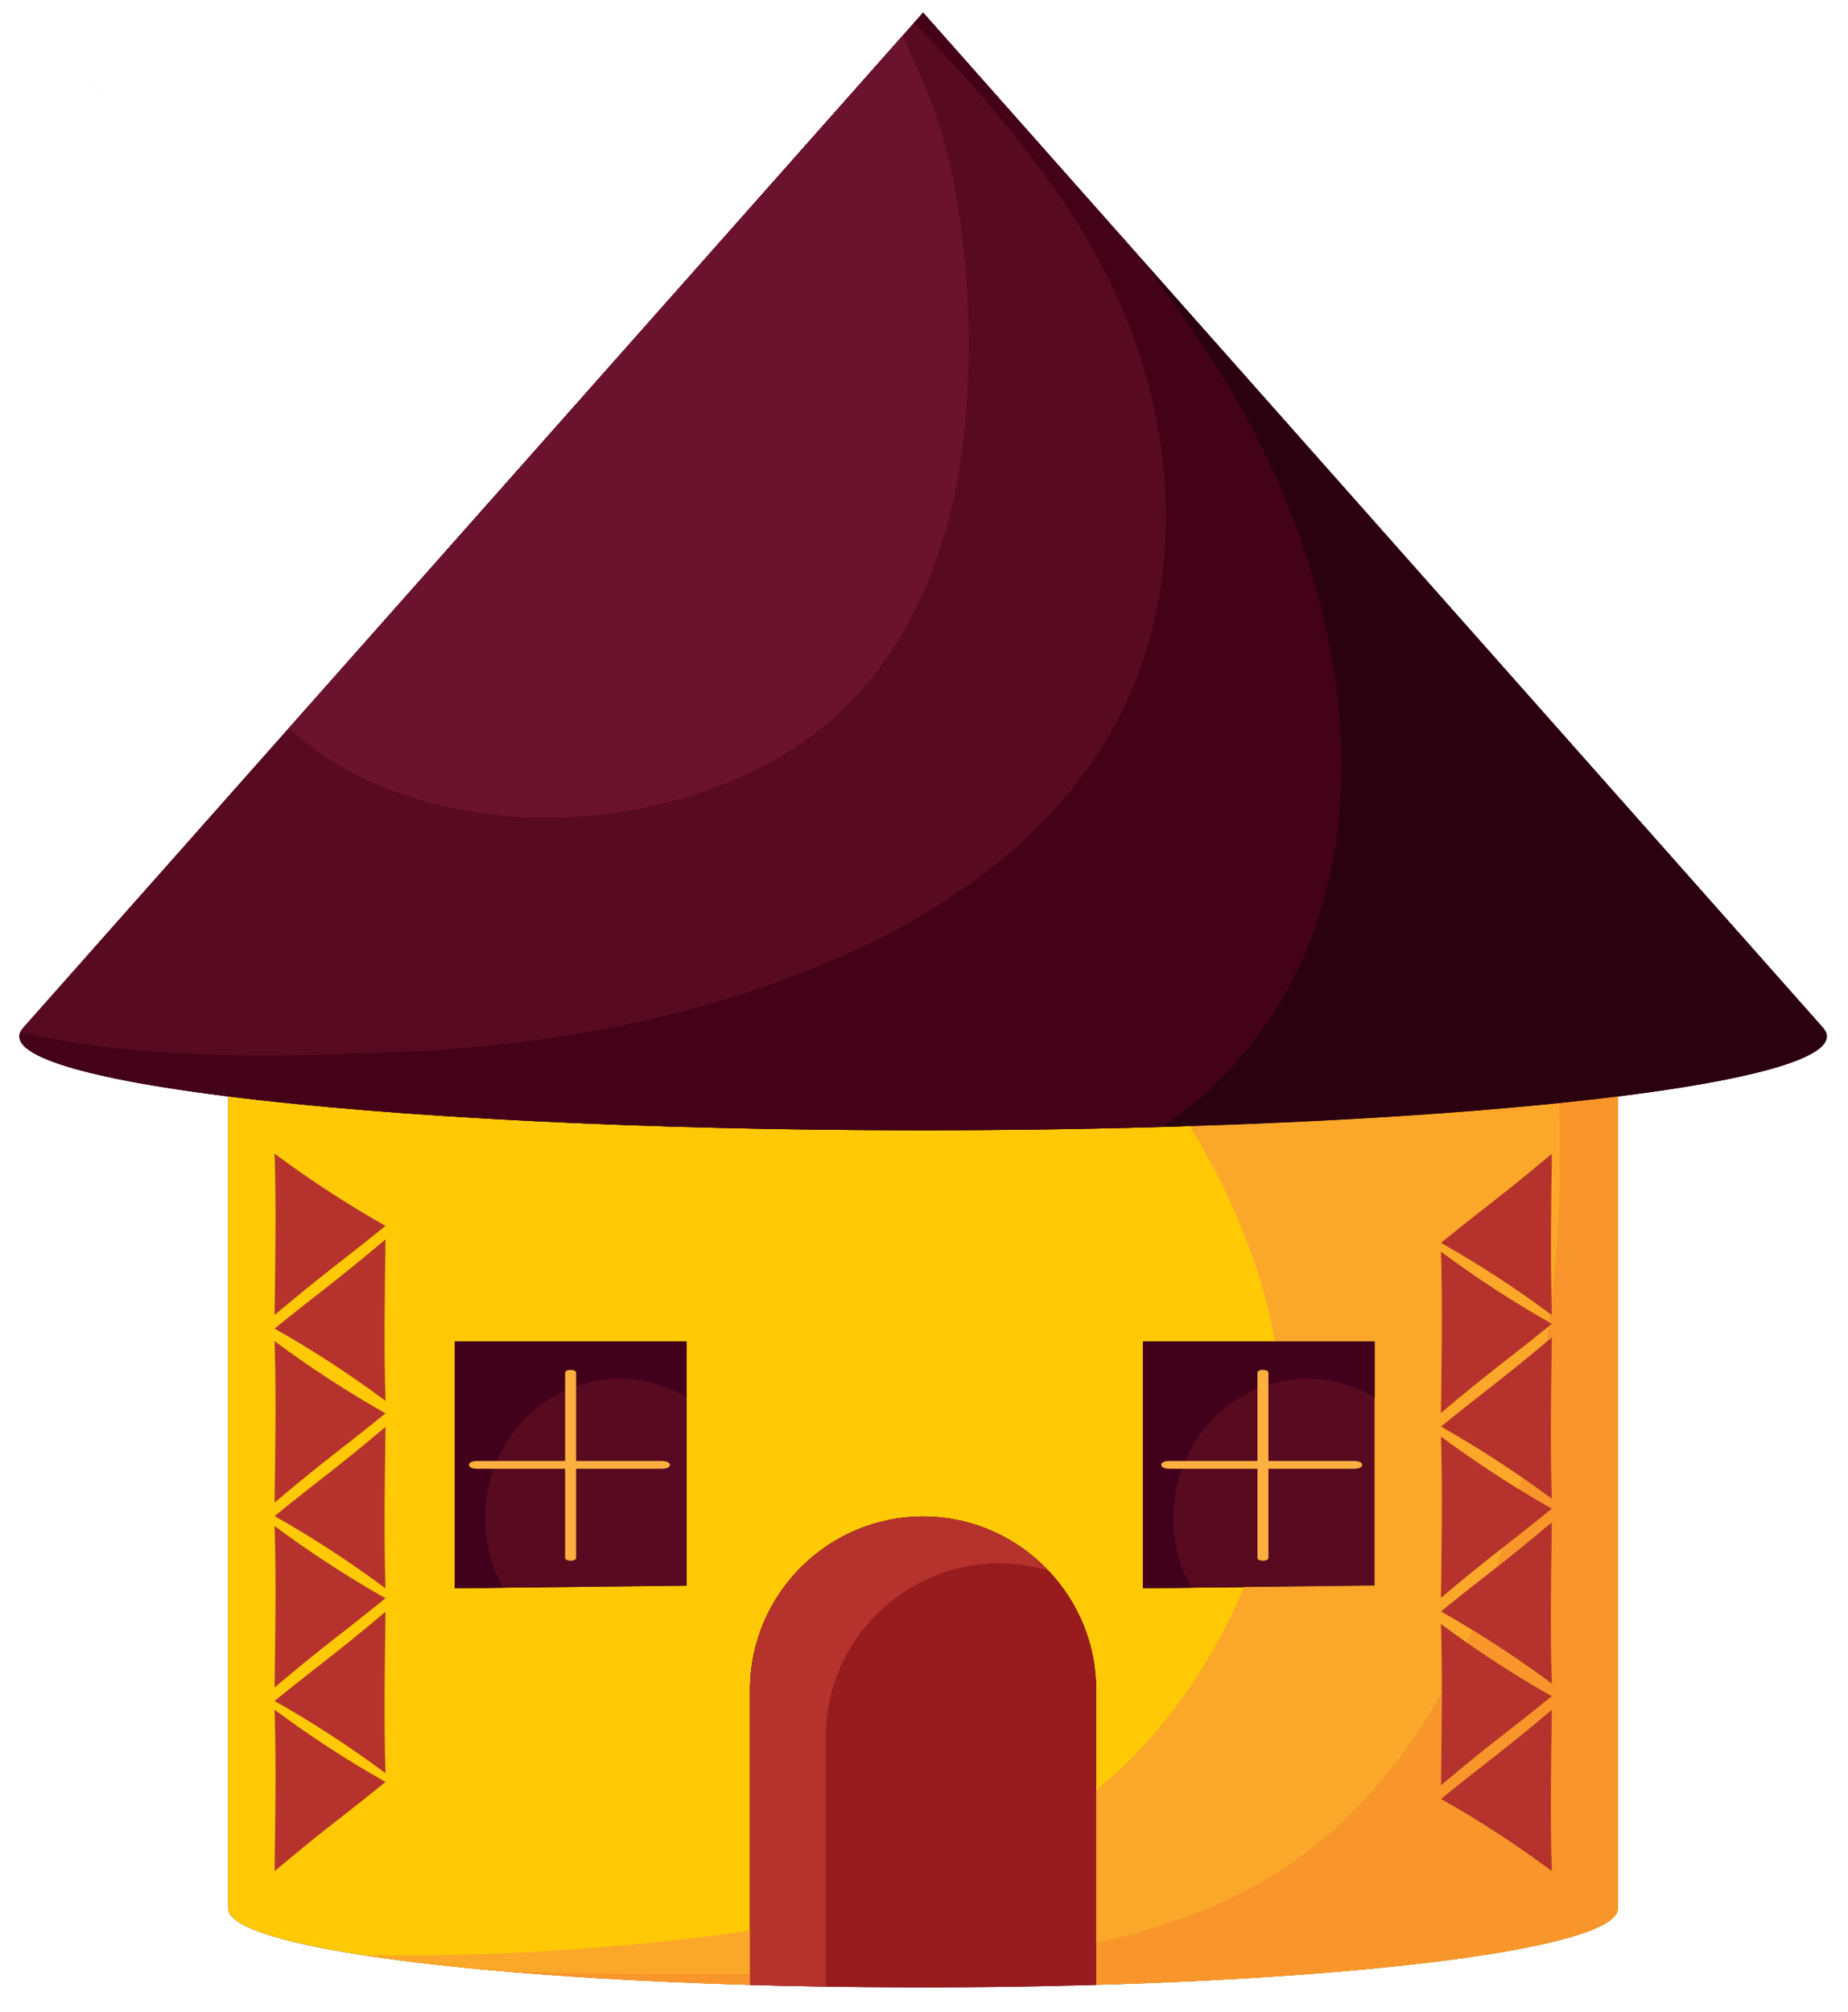 <?xml version="1.0" encoding="UTF-8" standalone="no"?>
<!DOCTYPE svg PUBLIC "-//W3C//DTD SVG 1.1//EN" "http://www.w3.org/Graphics/SVG/1.1/DTD/svg11.dtd">
<svg width="100%" height="100%" viewBox="0 0 610 664" version="1.1" xmlns="http://www.w3.org/2000/svg" xmlns:xlink="http://www.w3.org/1999/xlink" xml:space="preserve" xmlns:serif="http://www.serif.com/" style="fill-rule:evenodd;clip-rule:evenodd;stroke-linejoin:round;stroke-miterlimit:2;">
    <g transform="matrix(1.107,0,0,1.107,-935.31,-1521.81)">
        <path d="M875.386,1402.6C873.664,1401.93 872.085,1400.98 870.652,1399.83C872.085,1400.98 873.664,1401.93 875.386,1402.6Z" style="fill:rgb(242,156,39);fill-rule:nonzero;"/>
    </g>
    <g transform="matrix(1.107,0,0,1.107,-935.31,-1521.81)">
        <path d="M875.386,1402.6C876.246,1402.93 877.143,1403.2 878.075,1403.4C879.311,1403.65 880.526,1403.77 881.718,1403.77C880.526,1403.77 879.311,1403.65 878.075,1403.4C877.143,1403.2 876.246,1402.93 875.386,1402.6Z" style="fill:rgb(242,156,39);fill-rule:nonzero;"/>
    </g>
    <g transform="matrix(1.107,0,0,1.107,-935.31,-1521.81)">
        <path d="M949.539,1385.86C959.961,1388.89 971.079,1389.07 981.734,1386.81C971.079,1389.07 959.961,1388.89 949.539,1385.86Z" style="fill:rgb(242,156,39);fill-rule:nonzero;"/>
    </g>
    <g transform="matrix(1.107,0,0,1.107,-935.31,-1521.81)">
        <path d="M922.448,1380.18C920.733,1380.75 919.058,1381.51 917.413,1382.43C919.058,1381.51 920.733,1380.75 922.448,1380.18Z" style="fill:rgb(242,156,39);fill-rule:nonzero;"/>
    </g>
    <g transform="matrix(1.107,0,0,1.107,-935.31,-1521.81)">
        <path d="M867.51,1396.6L867.479,1396.56L867.893,1397.06L867.744,1396.88L867.51,1396.6Z" style="fill:rgb(242,156,39);fill-rule:nonzero;"/>
    </g>
    <g transform="matrix(1.107,0,0,1.107,-935.31,-1521.81)">
        <path d="M870.947,1399.99L870.859,1399.93C871.332,1400.31 871.83,1400.65 872.334,1400.97L871.893,1400.66L870.947,1399.99Z" style="fill:rgb(242,156,39);fill-rule:nonzero;"/>
    </g>
    <g transform="matrix(1.107,0,0,1.107,-935.31,-1521.81)">
        <path d="M873.021,1401.4L872.923,1401.36C873.601,1401.76 874.307,1402.11 875.035,1402.41L874.404,1402.1C873.937,1401.88 873.467,1401.67 873.021,1401.4Z" style="fill:rgb(242,156,39);fill-rule:nonzero;"/>
    </g>
    <g transform="matrix(1.107,0,0,1.107,-935.31,-1521.81)">
        <path d="M869.11,1398.37L869.045,1398.31L869.963,1399.17L869.688,1398.91L869.11,1398.37Z" style="fill:rgb(242,156,39);fill-rule:nonzero;"/>
    </g>
    <g transform="matrix(1.107,0,0,1.107,-935.31,-1521.81)">
        <path d="M870.947,1399.99L871.893,1400.66L870.947,1399.99Z" style="fill:rgb(177,61,47);fill-rule:nonzero;"/>
    </g>
    <g transform="matrix(1.107,0,0,1.107,-935.31,-1521.81)">
        <path d="M875.322,1402.54C876.132,1402.86 876.97,1403.12 877.842,1403.32C876.97,1403.12 876.132,1402.85 875.322,1402.54Z" style="fill:rgb(177,61,47);fill-rule:nonzero;"/>
    </g>
    <g transform="matrix(1.107,0,0,1.107,-935.31,-1521.81)">
        <path d="M873.021,1401.4C873.467,1401.67 873.937,1401.88 874.404,1402.1C873.937,1401.88 873.467,1401.66 873.021,1401.4Z" style="fill:rgb(177,61,47);fill-rule:nonzero;"/>
    </g>
    <g transform="matrix(1.107,0,0,1.107,-935.31,-1521.81)">
        <path d="M869.688,1398.91L869.11,1398.37L869.688,1398.91Z" style="fill:rgb(177,61,47);fill-rule:nonzero;"/>
    </g>
    <g transform="matrix(1.107,0,0,1.107,-935.31,-1521.81)">
        <path d="M867.51,1396.6L867.744,1396.88L867.51,1396.6Z" style="fill:rgb(177,61,47);fill-rule:nonzero;"/>
    </g>
    <g transform="matrix(1.107,0,0,1.107,-935.31,-1521.81)">
        <path d="M1388.92,1685.67L1389.18,1685.24L1389.3,1684.99L1389.47,1684.54L1389.54,1684.33L1389.62,1683.66C1389.62,1682.78 1389.21,1681.91 1388.44,1681.05L1388.46,1681.05L1254.31,1529.76L1184.32,1450.83L1120.16,1378.47L1117.36,1381.62L1114.16,1385.23L986.005,1529.76L931.016,1591.77L851.852,1681.05L851.863,1681.05C851.293,1681.69 850.923,1682.33 850.771,1682.98L850.688,1683.66C850.688,1688.72 863.676,1693.48 886.387,1697.58C888.551,1697.97 890.802,1698.36 893.14,1698.73C899.187,1699.71 905.814,1700.65 912.955,1701.54L912.955,1943.61C912.955,1948.8 927.822,1953.6 952.979,1957.5L952.957,1957.5L953.493,1957.58C954.224,1957.69 954.967,1957.8 955.717,1957.91L956.833,1958.08C959.115,1958.41 961.476,1958.73 963.907,1959.05L964.887,1959.17C965.805,1959.29 966.73,1959.41 967.671,1959.53L968.821,1959.67C969.734,1959.78 970.657,1959.89 971.588,1960L972.755,1960.13L973.645,1960.24L974.921,1960.38C975.847,1960.48 976.779,1960.58 977.72,1960.68C978.284,1960.74 978.85,1960.8 979.42,1960.86C980.548,1960.98 981.688,1961.1 982.838,1961.21L984.126,1961.34C985.571,1961.49 987.033,1961.63 988.511,1961.76L988.974,1961.81C990.781,1961.98 992.606,1962.14 994.465,1962.3L994.482,1962.31C996.465,1962.48 998.482,1962.64 1000.52,1962.81C1001.02,1962.85 1001.53,1962.89 1002.03,1962.93C1003.68,1963.06 1005.34,1963.19 1007.02,1963.31C1007.49,1963.34 1007.95,1963.38 1008.41,1963.41C1010.52,1963.56 1012.64,1963.72 1014.8,1963.86L1015.58,1963.91C1017.47,1964.04 1019.38,1964.16 1021.31,1964.28C1021.9,1964.32 1022.5,1964.35 1023.1,1964.39C1024.95,1964.5 1026.81,1964.61 1028.69,1964.71L1029.82,1964.78C1032.07,1964.9 1034.36,1965.02 1036.66,1965.13C1037.14,1965.16 1037.63,1965.18 1038.11,1965.21C1039.97,1965.3 1041.84,1965.38 1043.73,1965.47C1044.35,1965.5 1044.96,1965.53 1045.58,1965.55C1050.28,1965.76 1055.05,1965.95 1059.91,1966.11C1060.54,1966.13 1061.19,1966.16 1061.83,1966.18C1063.73,1966.24 1065.64,1966.3 1067.56,1966.36C1068.18,1966.38 1068.79,1966.4 1069.42,1966.41C1071.86,1966.48 1074.33,1966.55 1076.81,1966.61L1078.06,1966.64L1079.36,1966.67L1080.04,1966.68C1081.48,1966.71 1082.92,1966.74 1084.37,1966.77C1085.11,1966.79 1085.86,1966.8 1086.6,1966.81C1088.7,1966.85 1090.8,1966.89 1092.92,1966.92C1093.38,1966.93 1093.85,1966.94 1094.31,1966.94C1096.86,1966.98 1099.42,1967.01 1101.99,1967.03C1102.64,1967.04 1103.3,1967.05 1103.95,1967.05C1105.96,1967.07 1107.99,1967.08 1110.02,1967.09C1110.77,1967.1 1111.51,1967.1 1112.26,1967.11C1114.88,1967.12 1117.51,1967.12 1120.15,1967.12C1124.58,1967.12 1128.97,1967.11 1133.33,1967.08L1133.5,1967.08C1191.2,1966.66 1242.47,1963.56 1277.77,1958.87L1277.79,1958.87C1281.36,1958.4 1284.77,1957.9 1288.01,1957.4L1288.27,1957.36C1289.83,1957.11 1291.34,1956.86 1292.81,1956.61L1293.16,1956.55C1296.13,1956.04 1298.92,1955.52 1301.54,1954.98L1301.8,1954.93C1303.06,1954.67 1304.28,1954.41 1305.46,1954.14L1305.86,1954.05C1307.04,1953.78 1308.18,1953.5 1309.28,1953.23L1309.29,1953.22C1310.41,1952.94 1311.47,1952.66 1312.49,1952.37L1312.66,1952.32C1313.64,1952.04 1314.57,1951.76 1315.46,1951.48L1315.77,1951.38C1316.65,1951.09 1317.49,1950.8 1318.27,1950.51L1318.37,1950.48C1319.18,1950.18 1319.94,1949.87 1320.64,1949.57L1320.66,1949.56C1321.35,1949.26 1321.98,1948.96 1322.56,1948.65L1322.75,1948.56C1323.31,1948.26 1323.83,1947.95 1324.3,1947.65L1324.39,1947.59C1325.32,1946.97 1326.04,1946.33 1326.53,1945.7L1326.61,1945.6L1327.14,1944.67L1327.17,1944.57L1327.35,1943.61L1327.35,1701.54C1328.06,1701.45 1328.75,1701.36 1329.45,1701.28L1330.65,1701.12C1331.46,1701.01 1332.26,1700.91 1333.06,1700.8L1334.18,1700.65C1335,1700.54 1335.81,1700.43 1336.61,1700.32L1336.82,1700.29C1338.6,1700.04 1340.34,1699.79 1342.04,1699.53L1343.02,1699.38C1343.7,1699.28 1344.36,1699.18 1345.02,1699.07L1346.33,1698.87L1347.17,1698.73L1348.17,1698.57C1348.63,1698.49 1349.09,1698.41 1349.54,1698.34C1350.11,1698.24 1350.69,1698.14 1351.26,1698.05C1351.73,1697.96 1352.2,1697.88 1352.66,1697.8L1353.92,1697.58L1354.27,1697.51C1354.77,1697.42 1355.26,1697.33 1355.75,1697.24C1356.61,1697.08 1357.46,1696.92 1358.3,1696.75C1358.79,1696.66 1359.28,1696.56 1359.76,1696.47C1360.22,1696.37 1360.65,1696.28 1361.1,1696.19C1361.56,1696.1 1362.02,1696 1362.47,1695.91L1363.76,1695.63L1365.08,1695.33L1366.27,1695.06C1366.73,1694.95 1367.19,1694.84 1367.64,1694.74L1368.67,1694.49C1369.3,1694.33 1369.92,1694.17 1370.53,1694.02L1371.47,1693.77C1372,1693.62 1372.52,1693.48 1373.03,1693.34L1373.88,1693.09L1375.08,1692.74L1375.93,1692.48L1377.03,1692.13L1377.5,1691.97L1377.8,1691.87L1378.91,1691.49L1379.4,1691.31L1379.53,1691.26C1380.06,1691.07 1380.56,1690.88 1381.05,1690.68L1381.34,1690.56L1382.58,1690.03L1383.07,1689.81L1383.92,1689.4L1384.41,1689.15L1385.14,1688.75L1385.41,1688.61L1385.57,1688.51L1386.25,1688.08L1386.58,1687.87L1387.45,1687.22L1387.49,1687.19L1388.17,1686.57L1388.23,1686.52L1388.36,1686.35L1388.74,1685.91L1388.92,1685.67Z" style="fill:rgb(43,0,15);fill-rule:nonzero;"/>
    </g>
    <g transform="matrix(1.107,0,0,1.107,-935.31,-1521.81)">
        <path d="M1185.71,1774.55L1254.8,1774.55C1254.82,1775.85 1254.78,1776.51 1254.8,1778.66L1254.8,1847.37L1185.71,1848.15L1185.71,1774.55ZM1049.6,1778.66L1049.6,1847.37L980.517,1848.15L980.517,1774.55L1049.6,1774.55C1049.62,1775.85 1049.58,1776.51 1049.6,1778.66ZM912.955,1701.54L912.955,1943.61C912.955,1950.1 936.144,1955.98 973.645,1960.24C999.446,1963.16 1032.07,1965.32 1068.55,1966.38L1068.55,1878.36C1068.55,1864.17 1074.36,1851.28 1083.71,1841.92C1093.05,1832.56 1105.96,1826.76 1120.15,1826.76C1121.04,1826.76 1121.92,1826.78 1122.8,1826.83L1122.89,1826.83C1123.54,1826.86 1124.18,1826.92 1124.84,1826.99C1125.48,1827.04 1126.12,1827.11 1126.76,1827.19L1127.02,1827.23L1128.25,1827.4L1128.53,1827.45C1129.2,1827.56 1129.86,1827.68 1130.52,1827.82C1131.18,1827.95 1131.85,1828.09 1132.49,1828.27L1133.42,1828.51L1133.44,1828.51C1134.12,1828.68 1134.79,1828.89 1135.45,1829.1C1136.21,1829.32 1136.94,1829.58 1137.68,1829.86C1138.36,1830.08 1139.02,1830.34 1139.66,1830.62L1140.63,1831.03L1141.21,1831.29C1141.8,1831.55 1142.39,1831.83 1142.98,1832.12L1143.48,1832.38C1144.14,1832.71 1144.8,1833.06 1145.45,1833.44C1146.04,1833.77 1146.63,1834.12 1147.22,1834.49L1148.41,1835.26L1149.42,1835.93L1150.14,1836.45C1150.71,1836.85 1151.25,1837.25 1151.79,1837.68L1151.96,1837.82C1152.48,1838.22 1152.98,1838.63 1153.48,1839.06L1154.26,1839.74L1155.52,1840.9L1155.87,1841.23L1156.58,1841.92L1157.29,1842.65L1157.53,1842.91L1157.55,1842.91C1166.34,1852.18 1171.76,1864.66 1171.76,1878.36L1171.76,1966.38C1261.23,1963.78 1327.35,1954.58 1327.35,1943.61L1327.35,1701.54C1277.92,1707.7 1203.46,1711.63 1120.15,1711.63C1036.85,1711.63 962.385,1707.7 912.955,1701.54Z" style="fill:rgb(255,201,6);fill-rule:nonzero;"/>
    </g>
    <g transform="matrix(1.107,0,0,1.107,-935.31,-1521.81)">
        <path d="M1388.44,1681.05L1388.46,1681.05L1254.31,1529.76L1120.16,1378.47L986.005,1529.76L851.852,1681.05L851.863,1681.05C851.099,1681.91 850.688,1682.78 850.688,1683.66C850.688,1690.46 874.078,1696.69 912.955,1701.54C962.385,1707.7 1036.85,1711.63 1120.15,1711.63C1203.46,1711.63 1277.92,1707.7 1327.35,1701.54C1366.23,1696.69 1389.62,1690.46 1389.62,1683.66C1389.62,1682.78 1389.21,1681.91 1388.44,1681.05Z" style="fill:rgb(88,10,33);fill-rule:nonzero;"/>
    </g>
    <g transform="matrix(1.107,0,0,1.107,-935.31,-1521.81)">
        <path d="M1157.55,1842.91L1157.53,1842.91L1157.29,1842.65L1156.58,1841.92L1155.87,1841.23L1155.52,1840.9L1154.26,1839.74L1153.48,1839.06C1152.98,1838.63 1152.48,1838.22 1151.96,1837.82L1151.79,1837.68C1151.25,1837.25 1150.71,1836.85 1150.14,1836.45L1149.42,1835.93L1148.41,1835.26L1147.22,1834.49C1146.63,1834.12 1146.04,1833.77 1145.45,1833.44C1144.8,1833.06 1144.14,1832.71 1143.48,1832.38L1142.98,1832.12C1142.39,1831.83 1141.8,1831.55 1141.21,1831.29L1140.63,1831.03L1139.66,1830.62C1139.02,1830.34 1138.36,1830.08 1137.68,1829.86C1136.94,1829.58 1136.21,1829.32 1135.45,1829.1C1134.79,1828.89 1134.12,1828.68 1133.44,1828.51L1133.42,1828.51L1132.49,1828.27C1131.85,1828.09 1131.18,1827.95 1130.52,1827.82C1129.86,1827.68 1129.2,1827.56 1128.53,1827.45L1128.25,1827.4L1127.02,1827.23L1126.76,1827.19C1126.12,1827.11 1125.48,1827.04 1124.84,1826.99C1124.18,1826.92 1123.54,1826.86 1122.89,1826.83L1122.8,1826.83C1121.92,1826.78 1121.04,1826.76 1120.15,1826.76C1105.96,1826.76 1093.05,1832.56 1083.71,1841.92C1074.36,1851.28 1068.55,1864.17 1068.55,1878.36L1068.55,1966.38C1075.92,1966.61 1083.47,1966.78 1091.15,1966.88C1100.62,1967.04 1110.31,1967.12 1120.15,1967.12C1137.98,1967.12 1155.27,1966.86 1171.76,1966.38L1171.76,1878.36C1171.76,1864.66 1166.34,1852.18 1157.55,1842.91Z" style="fill:rgb(152,27,30);fill-rule:nonzero;"/>
    </g>
    <g transform="matrix(1.107,0,0,1.107,-935.31,-1521.81)">
        <path d="M1049.6,1774.55L980.517,1774.55L980.517,1848.15L1049.6,1847.37L1049.6,1778.66C1049.58,1776.51 1049.62,1775.85 1049.6,1774.55Z" style="fill:rgb(88,10,33);fill-rule:nonzero;"/>
    </g>
    <g transform="matrix(1.107,0,0,1.107,-935.31,-1521.81)">
        <path d="M1254.8,1778.66C1254.78,1776.51 1254.82,1775.85 1254.8,1774.55L1185.71,1774.55L1185.71,1848.15L1254.8,1847.37L1254.8,1778.66Z" style="fill:rgb(88,10,33);fill-rule:nonzero;"/>
    </g>
    <g transform="matrix(1.107,0,0,1.107,-935.31,-1521.81)">
        <path d="M973.645,1960.24L974.921,1960.38C974.197,1960.3 973.469,1960.21 972.755,1960.13L973.645,1960.24Z" style="fill:rgb(255,201,6);fill-rule:nonzero;"/>
    </g>
    <g transform="matrix(1.107,0,0,1.107,-935.31,-1521.81)">
        <path d="M1080.04,1966.68C1081.48,1966.71 1082.92,1966.74 1084.37,1966.77C1083.12,1966.75 1081.88,1966.72 1080.63,1966.69L1080.04,1966.68Z" style="fill:rgb(250,167,42);fill-rule:nonzero;"/>
    </g>
    <g transform="matrix(1.107,0,0,1.107,-935.31,-1521.81)">
        <path d="M1078.06,1966.64L1079.36,1966.67L1079.08,1966.66L1078.06,1966.64Z" style="fill:rgb(250,167,42);fill-rule:nonzero;"/>
    </g>
    <g transform="matrix(1.107,0,0,1.107,-935.31,-1521.81)">
        <path d="M1208.63,1726.44C1216.2,1741.59 1222.14,1757.84 1225.03,1774.55L1254.8,1774.55L1254.8,1776.76C1254.79,1777.26 1254.79,1777.85 1254.8,1778.66L1254.8,1847.37L1215.83,1847.81C1209.15,1863.91 1199.85,1879.07 1188.8,1891.81C1183.51,1897.91 1177.8,1903.42 1171.76,1908.41L1171.76,1953.89C1185.04,1950.92 1197.99,1946.88 1210.27,1941.24C1239.5,1927.82 1260.15,1905.51 1274.83,1878.99C1274.83,1872.18 1274.78,1865.39 1274.56,1858.79C1277.08,1860.67 1279.63,1862.49 1282.2,1864.29C1282.76,1863.05 1283.3,1861.79 1283.84,1860.53C1280.78,1858.66 1277.69,1856.83 1274.56,1855.06C1281.59,1849.37 1286.12,1845.88 1290.87,1842.14C1291.54,1840.17 1292.19,1838.19 1292.82,1836.2C1287.77,1840.15 1282.78,1844.1 1274.56,1851.03C1274.77,1835.33 1275.08,1818.6 1274.56,1802.91C1282.05,1808.48 1289.8,1813.7 1297.75,1818.59C1298.05,1817.4 1298.33,1816.22 1298.61,1815.04C1290.83,1809.66 1282.81,1804.62 1274.56,1799.96C1287.83,1789.2 1292.21,1786.31 1305.99,1774.75C1306.2,1773.22 1306.41,1771.69 1306.6,1770.17C1293.66,1780.64 1289.29,1783.5 1274.56,1795.92C1274.77,1780.22 1275.08,1763.49 1274.56,1747.8C1284.85,1755.46 1295.62,1762.47 1306.76,1768.82C1306.87,1767.98 1306.96,1767.14 1307.06,1766.31C1296.67,1758.61 1285.82,1751.55 1274.56,1745.19C1288.35,1734.01 1292.51,1731.36 1307.64,1718.6C1307.45,1732.78 1307.22,1747.77 1307.55,1762.11C1307.74,1760.35 1307.93,1758.58 1308.11,1756.83C1309.91,1739.01 1310.34,1721.25 1309.75,1703.53L1308.69,1703.64L1307.84,1703.73L1307.79,1703.73C1306.74,1703.84 1305.68,1703.94 1304.61,1704.05L1304.57,1704.05L1303.88,1704.12L1303.8,1704.13C1302.75,1704.23 1301.66,1704.32 1300.6,1704.42C1298.13,1704.65 1295.62,1704.88 1293.07,1705.1C1291.47,1705.24 1289.89,1705.38 1288.25,1705.52L1288.13,1705.53L1287.97,1705.54L1287.93,1705.55C1286.67,1705.65 1285.4,1705.75 1284.12,1705.86L1284.05,1705.86L1283.51,1705.9C1282.19,1706.01 1280.85,1706.11 1279.51,1706.21L1279.29,1706.23L1279.19,1706.24C1278.42,1706.3 1277.64,1706.35 1276.86,1706.41C1273.2,1706.68 1269.48,1706.94 1265.69,1707.2C1264.67,1707.27 1263.67,1707.33 1262.64,1707.4C1262.19,1707.43 1261.72,1707.46 1261.27,1707.49C1259.84,1707.58 1258.41,1707.67 1256.96,1707.76L1256.88,1707.77L1256.74,1707.77C1255.21,1707.87 1253.68,1707.96 1252.14,1708.05L1252.13,1708.05L1251.46,1708.08C1248.01,1708.29 1244.5,1708.48 1240.95,1708.66C1240.36,1708.69 1239.77,1708.72 1239.17,1708.75C1235.5,1708.94 1231.8,1709.12 1228.04,1709.29L1227.76,1709.31L1227.74,1709.31C1227.27,1709.33 1226.78,1709.35 1226.31,1709.37C1224.43,1709.45 1222.54,1709.54 1220.65,1709.62C1220.03,1709.64 1219.42,1709.67 1218.8,1709.69C1216.89,1709.77 1214.97,1709.85 1213.04,1709.92L1212.79,1709.93L1212.21,1709.95L1211.22,1709.99C1209.28,1710.06 1207.34,1710.13 1205.38,1710.2C1204.72,1710.22 1204.05,1710.24 1203.39,1710.26C1202.15,1710.31 1200.91,1710.35 1199.65,1710.39C1202.88,1715.62 1205.89,1720.97 1208.63,1726.44Z" style="fill:rgb(250,167,42);fill-rule:nonzero;"/>
    </g>
    <g transform="matrix(1.107,0,0,1.107,-935.31,-1521.81)">
        <path d="M1068.55,1963.07L1068.55,1950.12C1061.9,1951.19 1055.24,1952.08 1048.62,1952.81C1017.26,1956.28 985.05,1958.1 953.508,1957.51L952.979,1957.5L952.957,1957.5L953.493,1957.58C954.224,1957.69 954.967,1957.8 955.717,1957.91L956.833,1958.08C959.115,1958.41 961.476,1958.73 963.907,1959.05L964.887,1959.17C965.805,1959.29 966.73,1959.41 967.671,1959.53L968.821,1959.67C969.734,1959.78 970.657,1959.89 971.588,1960L972.755,1960.13C973.469,1960.21 974.197,1960.3 974.921,1960.38C975.847,1960.48 976.779,1960.58 977.72,1960.68C978.282,1960.74 978.85,1960.8 979.42,1960.86C980.548,1960.98 981.688,1961.1 982.838,1961.21L984.126,1961.34C985.571,1961.49 987.033,1961.63 988.511,1961.76L988.974,1961.81C990.781,1961.98 992.606,1962.14 994.465,1962.3C1019.16,1962.85 1043.86,1963.42 1068.55,1963.07Z" style="fill:rgb(250,167,42);fill-rule:nonzero;"/>
    </g>
    <g transform="matrix(1.107,0,0,1.107,-935.31,-1521.81)">
        <path d="M1091.15,1966.88C1087.61,1966.83 1084.11,1966.77 1080.63,1966.69C1081.88,1966.72 1083.12,1966.75 1084.37,1966.77C1085.11,1966.79 1085.86,1966.8 1086.6,1966.81C1088.7,1966.85 1090.8,1966.89 1092.92,1966.92C1093.38,1966.93 1093.85,1966.94 1094.31,1966.94C1096.86,1966.98 1099.42,1967.01 1101.99,1967.03C1102.64,1967.04 1103.3,1967.05 1103.95,1967.05C1105.96,1967.07 1107.99,1967.08 1110.02,1967.09C1110.77,1967.1 1111.51,1967.1 1112.26,1967.1C1114.88,1967.12 1117.51,1967.12 1120.15,1967.12C1124.58,1967.12 1128.97,1967.11 1133.33,1967.08C1128.97,1967.11 1124.58,1967.12 1120.15,1967.12C1110.31,1967.12 1100.62,1967.04 1091.15,1966.88Z" style="fill:rgb(248,150,44);fill-rule:nonzero;"/>
    </g>
    <g transform="matrix(1.107,0,0,1.107,-935.31,-1521.81)">
        <path d="M1068.55,1966.38L1068.55,1963.07C1043.86,1963.42 1019.16,1962.85 994.465,1962.3L994.482,1962.31C996.465,1962.48 998.482,1962.64 1000.52,1962.81C1001.02,1962.85 1001.53,1962.89 1002.03,1962.93C1003.68,1963.06 1005.34,1963.19 1007.02,1963.31C1007.49,1963.34 1007.95,1963.38 1008.41,1963.41C1010.52,1963.56 1012.64,1963.72 1014.8,1963.86L1015.58,1963.91C1017.47,1964.04 1019.38,1964.16 1021.31,1964.28C1021.9,1964.32 1022.5,1964.35 1023.1,1964.39C1024.95,1964.5 1026.81,1964.61 1028.69,1964.71L1029.82,1964.78C1032.07,1964.9 1034.36,1965.02 1036.66,1965.14C1037.14,1965.16 1037.63,1965.18 1038.11,1965.2C1039.97,1965.3 1041.84,1965.38 1043.73,1965.47C1044.35,1965.5 1044.96,1965.53 1045.58,1965.55C1050.28,1965.76 1055.05,1965.95 1059.91,1966.11C1060.54,1966.13 1061.19,1966.16 1061.83,1966.18C1063.73,1966.24 1065.64,1966.3 1067.56,1966.36C1068.18,1966.38 1068.79,1966.4 1069.42,1966.41C1071.86,1966.48 1074.33,1966.55 1076.81,1966.61L1078.06,1966.64L1079.08,1966.66C1075.53,1966.58 1072.02,1966.49 1068.55,1966.38Z" style="fill:rgb(248,150,44);fill-rule:nonzero;"/>
    </g>
    <g transform="matrix(1.107,0,0,1.107,-935.31,-1521.81)">
        <path d="M1307.64,1932.49C1297.08,1924.62 1286.03,1917.43 1274.56,1910.95C1288.35,1899.77 1292.51,1897.12 1307.64,1884.36C1307.43,1900.06 1307.13,1916.79 1307.64,1932.49ZM1325.88,1701.72L1325.82,1701.73C1324.93,1701.84 1324.05,1701.95 1323.15,1702.05L1323.12,1702.05L1322.72,1702.1L1322.56,1702.12L1321.82,1702.21C1318.81,1702.56 1315.72,1702.91 1312.54,1703.24L1311.89,1703.31C1311.18,1703.38 1310.47,1703.46 1309.75,1703.53C1310.34,1721.25 1309.91,1739.01 1308.11,1756.83C1307.93,1758.58 1307.74,1760.35 1307.55,1762.11C1307.58,1763.65 1307.59,1765.21 1307.64,1766.72L1307.06,1766.31C1306.96,1767.14 1306.87,1767.98 1306.76,1768.82L1307.64,1769.33L1306.6,1770.17C1306.41,1771.69 1306.2,1773.22 1305.99,1774.75C1306.54,1774.29 1307.07,1773.85 1307.64,1773.37C1307.43,1789.07 1307.13,1805.8 1307.64,1821.49C1304.67,1819.28 1301.66,1817.14 1298.61,1815.04C1298.33,1816.22 1298.05,1817.4 1297.75,1818.59C1301.02,1820.59 1304.31,1822.55 1307.64,1824.44C1301.35,1829.55 1297.06,1832.87 1292.82,1836.2C1292.19,1838.19 1291.54,1840.17 1290.87,1842.14C1295.45,1838.55 1300.23,1834.73 1307.64,1828.47C1307.43,1844.17 1307.13,1860.91 1307.64,1876.6C1299.96,1870.88 1292.01,1865.53 1283.84,1860.53C1283.3,1861.79 1282.76,1863.05 1282.2,1864.29C1290.42,1870.04 1298.91,1875.39 1307.64,1880.33C1293.86,1891.51 1289.69,1894.16 1274.56,1906.92C1274.69,1897.82 1274.82,1888.38 1274.83,1878.99C1260.15,1905.51 1239.5,1927.82 1210.27,1941.24C1197.99,1946.88 1185.04,1950.92 1171.76,1953.89L1171.76,1966.38C1168.74,1966.47 1165.7,1966.55 1162.63,1966.62C1208.34,1965.54 1248.54,1962.76 1277.77,1958.87L1277.79,1958.87C1281.36,1958.4 1284.77,1957.9 1288.01,1957.4L1288.27,1957.36C1289.83,1957.11 1291.34,1956.86 1292.81,1956.61L1293.16,1956.55C1296.13,1956.04 1298.92,1955.52 1301.54,1954.98L1301.8,1954.93C1303.06,1954.67 1304.28,1954.41 1305.46,1954.14L1305.86,1954.05C1307.04,1953.78 1308.18,1953.5 1309.28,1953.23L1309.29,1953.22C1310.41,1952.94 1311.47,1952.66 1312.49,1952.37L1312.66,1952.32C1313.64,1952.04 1314.57,1951.76 1315.46,1951.48L1315.77,1951.38C1316.65,1951.09 1317.49,1950.8 1318.27,1950.51L1318.37,1950.48C1319.18,1950.18 1319.94,1949.87 1320.64,1949.57L1320.66,1949.56C1321.35,1949.26 1321.98,1948.96 1322.56,1948.65L1322.75,1948.56C1323.31,1948.26 1323.83,1947.95 1324.3,1947.65L1324.39,1947.59C1325.32,1946.97 1326.04,1946.33 1326.53,1945.7L1326.61,1945.6L1327.14,1944.67L1327.17,1944.57L1327.35,1943.61L1327.35,1701.54L1326.93,1701.59L1325.88,1701.72Z" style="fill:rgb(248,150,44);fill-rule:nonzero;"/>
    </g>
    <g transform="matrix(1.107,0,0,1.107,-935.31,-1521.81)">
        <path d="M1150.53,1966.86C1148.2,1966.91 1145.86,1966.94 1143.5,1966.97C1145.86,1966.94 1148.19,1966.9 1150.53,1966.86Z" style="fill:rgb(248,150,44);fill-rule:nonzero;"/>
    </g>
    <g transform="matrix(1.107,0,0,1.107,-935.31,-1521.81)">
        <path d="M1161.61,1966.64C1158.83,1966.71 1156.04,1966.77 1153.22,1966.82C1156.04,1966.77 1158.83,1966.71 1161.61,1966.64Z" style="fill:rgb(248,150,44);fill-rule:nonzero;"/>
    </g>
    <g transform="matrix(1.107,0,0,1.107,-935.31,-1521.81)">
        <path d="M1346.33,1698.87L1347.17,1698.73L1346.33,1698.87Z" style="fill:rgb(88,10,33);fill-rule:nonzero;"/>
    </g>
    <g transform="matrix(1.107,0,0,1.107,-935.31,-1521.81)">
        <path d="M1360.14,1696.39L1361.1,1696.19L1361.09,1696.19L1360.14,1696.39Z" style="fill:rgb(88,10,33);fill-rule:nonzero;"/>
    </g>
    <g transform="matrix(1.107,0,0,1.107,-935.31,-1521.81)">
        <path d="M1365.09,1695.33L1365.08,1695.33L1366.27,1695.06L1366.26,1695.06L1365.09,1695.33Z" style="fill:rgb(88,10,33);fill-rule:nonzero;"/>
    </g>
    <g transform="matrix(1.107,0,0,1.107,-935.31,-1521.81)">
        <path d="M1332.28,1700.91L1333.06,1700.8L1333.03,1700.81L1332.28,1700.91Z" style="fill:rgb(88,10,33);fill-rule:nonzero;"/>
    </g>
    <g transform="matrix(1.107,0,0,1.107,-935.31,-1521.81)">
        <path d="M1326.96,1701.59L1326.93,1701.59L1327.35,1701.54C1328.06,1701.45 1328.75,1701.36 1329.45,1701.28L1329.41,1701.28C1328.6,1701.38 1327.79,1701.49 1326.96,1701.59Z" style="fill:rgb(88,10,33);fill-rule:nonzero;"/>
    </g>
    <g transform="matrix(1.107,0,0,1.107,-935.31,-1521.81)">
        <path d="M1367.64,1694.74L1368.44,1694.54L1367.64,1694.73L1367.64,1694.74Z" style="fill:rgb(88,10,33);fill-rule:nonzero;"/>
    </g>
    <g transform="matrix(1.107,0,0,1.107,-935.31,-1521.81)">
        <path d="M1343.04,1699.38L1343.02,1699.38C1343.7,1699.28 1344.36,1699.18 1345.02,1699.07L1345,1699.08C1344.35,1699.18 1343.71,1699.28 1343.04,1699.38Z" style="fill:rgb(88,10,33);fill-rule:nonzero;"/>
    </g>
    <g transform="matrix(1.107,0,0,1.107,-935.31,-1521.81)">
        <path d="M1335.58,1700.46L1336.61,1700.32L1336.59,1700.32L1335.58,1700.46Z" style="fill:rgb(88,10,33);fill-rule:nonzero;"/>
    </g>
    <g transform="matrix(1.107,0,0,1.107,-935.31,-1521.81)">
        <path d="M1388.74,1685.91L1388.92,1685.67L1388.74,1685.91Z" style="fill:rgb(88,10,33);fill-rule:nonzero;"/>
    </g>
    <g transform="matrix(1.107,0,0,1.107,-935.31,-1521.81)">
        <path d="M1384.01,1689.36L1384.41,1689.15L1384.4,1689.15L1384.01,1689.36Z" style="fill:rgb(88,10,33);fill-rule:nonzero;"/>
    </g>
    <g transform="matrix(1.107,0,0,1.107,-935.31,-1521.81)">
        <path d="M1375.08,1692.74L1375.65,1692.56L1375.09,1692.74L1375.08,1692.74Z" style="fill:rgb(88,10,33);fill-rule:nonzero;"/>
    </g>
    <g transform="matrix(1.107,0,0,1.107,-935.31,-1521.81)">
        <path d="M1379.4,1691.31L1379.53,1691.26L1379.4,1691.31Z" style="fill:rgb(88,10,33);fill-rule:nonzero;"/>
    </g>
    <g transform="matrix(1.107,0,0,1.107,-935.31,-1521.81)">
        <path d="M1377.03,1692.13L1377.5,1691.97L1377.03,1692.13Z" style="fill:rgb(88,10,33);fill-rule:nonzero;"/>
    </g>
    <g transform="matrix(1.107,0,0,1.107,-935.31,-1521.81)">
        <path d="M1382.58,1690.03L1382.72,1689.97L1382.58,1690.03Z" style="fill:rgb(88,10,33);fill-rule:nonzero;"/>
    </g>
    <g transform="matrix(1.107,0,0,1.107,-935.31,-1521.81)">
        <path d="M1382.72,1689.97L1383.07,1689.81L1382.72,1689.97Z" style="fill:rgb(88,10,33);fill-rule:nonzero;"/>
    </g>
    <g transform="matrix(1.107,0,0,1.107,-935.31,-1521.81)">
        <path d="M1385.14,1688.75L1385.41,1688.61L1385.14,1688.75Z" style="fill:rgb(88,10,33);fill-rule:nonzero;"/>
    </g>
    <g transform="matrix(1.107,0,0,1.107,-935.31,-1521.81)">
        <path d="M1373.03,1693.34L1373.71,1693.14L1373.04,1693.34L1373.03,1693.34Z" style="fill:rgb(88,10,33);fill-rule:nonzero;"/>
    </g>
    <g transform="matrix(1.107,0,0,1.107,-935.31,-1521.81)">
        <path d="M1145.24,1711.5C1143.58,1711.52 1141.94,1711.54 1140.27,1711.55C1141.94,1711.54 1143.58,1711.52 1145.24,1711.5Z" style="fill:rgb(88,10,33);fill-rule:nonzero;"/>
    </g>
    <g transform="matrix(1.107,0,0,1.107,-935.31,-1521.81)">
        <path d="M1165.73,1711.23C1163.78,1711.26 1161.83,1711.29 1159.87,1711.33C1161.83,1711.29 1163.78,1711.26 1165.73,1711.23Z" style="fill:rgb(88,10,33);fill-rule:nonzero;"/>
    </g>
    <g transform="matrix(1.107,0,0,1.107,-935.31,-1521.81)">
        <path d="M917.671,1702.11L917.381,1702.08L917.671,1702.11Z" style="fill:rgb(88,10,33);fill-rule:nonzero;"/>
    </g>
    <g transform="matrix(1.107,0,0,1.107,-935.31,-1521.81)">
        <path d="M1134.14,1711.59C1132.85,1711.59 1131.57,1711.6 1130.27,1711.61C1131.57,1711.6 1132.85,1711.59 1134.14,1711.59Z" style="fill:rgb(88,10,33);fill-rule:nonzero;"/>
    </g>
    <g transform="matrix(1.107,0,0,1.107,-935.31,-1521.81)">
        <path d="M1155.7,1711.38C1153.84,1711.41 1151.98,1711.44 1150.11,1711.46C1151.99,1711.44 1153.84,1711.41 1155.7,1711.38Z" style="fill:rgb(88,10,33);fill-rule:nonzero;"/>
    </g>
    <g transform="matrix(1.107,0,0,1.107,-935.31,-1521.81)">
        <path d="M1220.65,1709.62C1222.54,1709.54 1224.43,1709.45 1226.31,1709.37C1224.43,1709.45 1222.54,1709.54 1220.65,1709.62Z" style="fill:rgb(88,10,33);fill-rule:nonzero;"/>
    </g>
    <g transform="matrix(1.107,0,0,1.107,-935.31,-1521.81)">
        <path d="M1251.46,1708.08C1248.01,1708.29 1244.5,1708.48 1240.95,1708.66C1244.5,1708.48 1248.01,1708.29 1251.46,1708.08Z" style="fill:rgb(88,10,33);fill-rule:nonzero;"/>
    </g>
    <g transform="matrix(1.107,0,0,1.107,-935.31,-1521.81)">
        <path d="M1239.17,1708.75C1235.5,1708.94 1231.8,1709.12 1228.04,1709.29C1231.8,1709.12 1235.5,1708.94 1239.17,1708.75Z" style="fill:rgb(88,10,33);fill-rule:nonzero;"/>
    </g>
    <g transform="matrix(1.107,0,0,1.107,-935.31,-1521.81)">
        <path d="M1213.04,1709.92C1214.97,1709.85 1216.89,1709.77 1218.8,1709.69C1216.89,1709.77 1214.97,1709.85 1213.04,1709.92Z" style="fill:rgb(88,10,33);fill-rule:nonzero;"/>
    </g>
    <g transform="matrix(1.107,0,0,1.107,-935.31,-1521.81)">
        <path d="M1175.57,1711.03C1173.55,1711.08 1171.53,1711.12 1169.49,1711.16C1171.53,1711.12 1173.55,1711.08 1175.57,1711.03Z" style="fill:rgb(88,10,33);fill-rule:nonzero;"/>
    </g>
    <g transform="matrix(1.107,0,0,1.107,-935.31,-1521.81)">
        <path d="M1203.39,1710.26C1201.58,1710.33 1199.76,1710.39 1197.93,1710.44C1198.5,1710.43 1199.09,1710.41 1199.65,1710.39C1200.91,1710.35 1202.15,1710.31 1203.39,1710.26Z" style="fill:rgb(88,10,33);fill-rule:nonzero;"/>
    </g>
    <g transform="matrix(1.107,0,0,1.107,-935.31,-1521.81)">
        <path d="M1185.09,1710.8C1183.06,1710.86 1181.03,1710.91 1178.98,1710.96C1181.03,1710.91 1183.06,1710.86 1185.09,1710.8Z" style="fill:rgb(88,10,33);fill-rule:nonzero;"/>
    </g>
    <g transform="matrix(1.107,0,0,1.107,-935.31,-1521.81)">
        <path d="M1191.43,1710.64L1191.43,1710.63C1190.42,1710.66 1189.42,1710.69 1188.4,1710.72C1189.42,1710.69 1190.42,1710.67 1191.43,1710.64Z" style="fill:rgb(88,10,33);fill-rule:nonzero;"/>
    </g>
    <g transform="matrix(1.107,0,0,1.107,-935.31,-1521.81)">
        <path d="M1048.86,1710.64C1047.25,1710.59 1045.65,1710.55 1044.06,1710.5C1045.65,1710.55 1047.25,1710.59 1048.86,1710.64Z" style="fill:rgb(88,10,33);fill-rule:nonzero;"/>
    </g>
    <g transform="matrix(1.107,0,0,1.107,-935.31,-1521.81)">
        <path d="M979.795,1707.54C978.726,1707.47 977.661,1707.4 976.602,1707.33C977.661,1707.4 978.726,1707.47 979.795,1707.54Z" style="fill:rgb(88,10,33);fill-rule:nonzero;"/>
    </g>
    <g transform="matrix(1.107,0,0,1.107,-935.31,-1521.81)">
        <path d="M960.341,1706.18C959.518,1706.12 958.711,1706.05 957.895,1705.99C958.711,1706.05 959.518,1706.12 960.341,1706.18Z" style="fill:rgb(88,10,33);fill-rule:nonzero;"/>
    </g>
    <g transform="matrix(1.107,0,0,1.107,-935.31,-1521.81)">
        <path d="M1001.35,1708.77C999.858,1708.69 998.363,1708.62 996.884,1708.54C998.363,1708.62 999.858,1708.69 1001.35,1708.77Z" style="fill:rgb(88,10,33);fill-rule:nonzero;"/>
    </g>
    <g transform="matrix(1.107,0,0,1.107,-935.31,-1521.81)">
        <path d="M973.177,1707.1C972.139,1707.03 971.113,1706.96 970.088,1706.89C971.113,1706.96 972.139,1707.03 973.177,1707.1Z" style="fill:rgb(88,10,33);fill-rule:nonzero;"/>
    </g>
    <g transform="matrix(1.107,0,0,1.107,-935.31,-1521.81)">
        <path d="M993.664,1708.36C992.434,1708.29 991.203,1708.22 989.985,1708.15C991.203,1708.22 992.434,1708.29 993.664,1708.36Z" style="fill:rgb(88,10,33);fill-rule:nonzero;"/>
    </g>
    <g transform="matrix(1.107,0,0,1.107,-935.31,-1521.81)">
        <path d="M986.652,1707.96C985.503,1707.89 984.355,1707.82 983.215,1707.75C984.355,1707.82 985.503,1707.89 986.652,1707.96Z" style="fill:rgb(88,10,33);fill-rule:nonzero;"/>
    </g>
    <g transform="matrix(1.107,0,0,1.107,-935.31,-1521.81)">
        <path d="M966.68,1706.65C965.7,1706.58 964.735,1706.51 963.766,1706.44C964.735,1706.51 965.7,1706.58 966.68,1706.65Z" style="fill:rgb(88,10,33);fill-rule:nonzero;"/>
    </g>
    <g transform="matrix(1.107,0,0,1.107,-935.31,-1521.81)">
        <path d="M928.227,1703.29C927.477,1703.21 926.738,1703.13 925.997,1703.05C926.738,1703.13 927.477,1703.21 928.227,1703.29Z" style="fill:rgb(88,10,33);fill-rule:nonzero;"/>
    </g>
    <g transform="matrix(1.107,0,0,1.107,-935.31,-1521.81)">
        <path d="M922.853,1702.71C922.188,1702.63 921.534,1702.56 920.877,1702.48C921.534,1702.56 922.188,1702.63 922.853,1702.71Z" style="fill:rgb(88,10,33);fill-rule:nonzero;"/>
    </g>
    <g transform="matrix(1.107,0,0,1.107,-935.31,-1521.81)">
        <path d="M933.764,1703.86C932.952,1703.78 932.151,1703.69 931.352,1703.61C932.151,1703.69 932.952,1703.78 933.764,1703.86Z" style="fill:rgb(88,10,33);fill-rule:nonzero;"/>
    </g>
    <g transform="matrix(1.107,0,0,1.107,-935.31,-1521.81)">
        <path d="M951.113,1705.44C950.258,1705.37 949.396,1705.29 948.551,1705.22C949.396,1705.29 950.258,1705.37 951.113,1705.44Z" style="fill:rgb(88,10,33);fill-rule:nonzero;"/>
    </g>
    <g transform="matrix(1.107,0,0,1.107,-935.31,-1521.81)">
        <path d="M939.391,1704.4C938.57,1704.32 937.749,1704.24 936.936,1704.16C937.749,1704.24 938.57,1704.32 939.391,1704.4Z" style="fill:rgb(88,10,33);fill-rule:nonzero;"/>
    </g>
    <g transform="matrix(1.107,0,0,1.107,-935.31,-1521.81)">
        <path d="M945.21,1704.93C944.365,1704.85 943.515,1704.78 942.68,1704.7C943.515,1704.78 944.365,1704.85 945.21,1704.93Z" style="fill:rgb(88,10,33);fill-rule:nonzero;"/>
    </g>
    <g transform="matrix(1.107,0,0,1.107,-935.31,-1521.81)">
        <path d="M1075.42,1711.24C1073.64,1711.21 1071.88,1711.18 1070.11,1711.15C1071.88,1711.18 1073.64,1711.21 1075.42,1711.24Z" style="fill:rgb(88,10,33);fill-rule:nonzero;"/>
    </g>
    <g transform="matrix(1.107,0,0,1.107,-935.31,-1521.81)">
        <path d="M1083.51,1711.37C1081.89,1711.35 1080.26,1711.32 1078.64,1711.3C1080.26,1711.32 1081.89,1711.35 1083.51,1711.37Z" style="fill:rgb(88,10,33);fill-rule:nonzero;"/>
    </g>
    <g transform="matrix(1.107,0,0,1.107,-935.31,-1521.81)">
        <path d="M1010.79,1709.23C1008.87,1709.14 1006.96,1709.05 1005.06,1708.95C1006.96,1709.05 1008.87,1709.14 1010.79,1709.23Z" style="fill:rgb(88,10,33);fill-rule:nonzero;"/>
    </g>
    <g transform="matrix(1.107,0,0,1.107,-935.31,-1521.81)">
        <path d="M1091.74,1711.47C1090.14,1711.45 1088.53,1711.44 1086.94,1711.42C1088.53,1711.44 1090.14,1711.45 1091.74,1711.47Z" style="fill:rgb(88,10,33);fill-rule:nonzero;"/>
    </g>
    <g transform="matrix(1.107,0,0,1.107,-935.31,-1521.81)">
        <path d="M1100.14,1711.55C1098.48,1711.54 1096.83,1711.52 1095.19,1711.51C1096.83,1711.52 1098.48,1711.54 1100.14,1711.55Z" style="fill:rgb(88,10,33);fill-rule:nonzero;"/>
    </g>
    <g transform="matrix(1.107,0,0,1.107,-935.31,-1521.81)">
        <path d="M1067.43,1711.09C1064.8,1711.04 1062.18,1710.98 1059.58,1710.92C1062.18,1710.98 1064.8,1711.04 1067.43,1711.09Z" style="fill:rgb(88,10,33);fill-rule:nonzero;"/>
    </g>
    <g transform="matrix(1.107,0,0,1.107,-935.31,-1521.81)">
        <path d="M1109.04,1711.6C1107.18,1711.6 1105.32,1711.59 1103.47,1711.58C1105.32,1711.59 1107.18,1711.6 1109.04,1711.6Z" style="fill:rgb(88,10,33);fill-rule:nonzero;"/>
    </g>
    <g transform="matrix(1.107,0,0,1.107,-935.31,-1521.81)">
        <path d="M1120.15,1711.63C1117.34,1711.63 1114.54,1711.62 1111.75,1711.62C1114.54,1711.62 1117.34,1711.63 1120.15,1711.63Z" style="fill:rgb(88,10,33);fill-rule:nonzero;"/>
    </g>
    <g transform="matrix(1.107,0,0,1.107,-935.31,-1521.81)">
        <path d="M1025.5,1709.85C1024.11,1709.8 1022.73,1709.74 1021.35,1709.69C1022.73,1709.74 1024.11,1709.8 1025.5,1709.85Z" style="fill:rgb(88,10,33);fill-rule:nonzero;"/>
    </g>
    <g transform="matrix(1.107,0,0,1.107,-935.31,-1521.81)">
        <path d="M1018.1,1709.55C1016.67,1709.49 1015.25,1709.43 1013.83,1709.37C1015.25,1709.43 1016.67,1709.49 1018.1,1709.55Z" style="fill:rgb(88,10,33);fill-rule:nonzero;"/>
    </g>
    <g transform="matrix(1.107,0,0,1.107,-935.31,-1521.81)">
        <path d="M1040.81,1710.39C1039.33,1710.35 1037.86,1710.3 1036.4,1710.25C1037.86,1710.3 1039.33,1710.35 1040.81,1710.39Z" style="fill:rgb(88,10,33);fill-rule:nonzero;"/>
    </g>
    <g transform="matrix(1.107,0,0,1.107,-935.31,-1521.81)">
        <path d="M1033.08,1710.14C1031.67,1710.08 1030.27,1710.03 1028.87,1709.98C1030.27,1710.03 1031.67,1710.08 1033.08,1710.14Z" style="fill:rgb(88,10,33);fill-rule:nonzero;"/>
    </g>
    <g transform="matrix(1.107,0,0,1.107,-935.31,-1521.81)">
        <path d="M1058.54,1710.89C1056.27,1710.84 1054.02,1710.78 1051.78,1710.72C1054.02,1710.78 1056.27,1710.84 1058.54,1710.89Z" style="fill:rgb(88,10,33);fill-rule:nonzero;"/>
    </g>
    <g transform="matrix(1.107,0,0,1.107,-935.31,-1521.81)">
        <path d="M1205.38,1710.2C1207.34,1710.13 1209.28,1710.06 1211.22,1709.99C1209.28,1710.06 1207.34,1710.13 1205.38,1710.2Z" style="fill:rgb(88,10,33);fill-rule:nonzero;"/>
    </g>
    <g transform="matrix(1.107,0,0,1.107,-935.31,-1521.81)">
        <path d="M1293.07,1705.1C1295.62,1704.88 1298.13,1704.65 1300.6,1704.42C1298.13,1704.65 1295.62,1704.88 1293.07,1705.1Z" style="fill:rgb(88,10,33);fill-rule:nonzero;"/>
    </g>
    <g transform="matrix(1.107,0,0,1.107,-935.31,-1521.81)">
        <path d="M1261.27,1707.49C1261.72,1707.46 1262.19,1707.43 1262.64,1707.4C1262.19,1707.43 1261.72,1707.46 1261.27,1707.49Z" style="fill:rgb(88,10,33);fill-rule:nonzero;"/>
    </g>
    <g transform="matrix(1.107,0,0,1.107,-935.31,-1521.81)">
        <path d="M1268.27,1707.03C1267.42,1707.08 1266.55,1707.14 1265.69,1707.2C1269.48,1706.94 1273.2,1706.68 1276.86,1706.41C1274.03,1706.62 1271.18,1706.83 1268.27,1707.03Z" style="fill:rgb(88,10,33);fill-rule:nonzero;"/>
    </g>
    <g transform="matrix(1.107,0,0,1.107,-935.31,-1521.81)">
        <path d="M1283.45,1705.91C1282.17,1706.01 1280.87,1706.11 1279.56,1706.21L1279.51,1706.21C1280.85,1706.11 1282.19,1706.01 1283.51,1705.9L1283.45,1705.91Z" style="fill:rgb(88,10,33);fill-rule:nonzero;"/>
    </g>
    <g transform="matrix(1.107,0,0,1.107,-935.31,-1521.81)">
        <path d="M1312.63,1703.23L1312.54,1703.24C1315.72,1702.91 1318.81,1702.56 1321.82,1702.21C1318.84,1702.55 1315.78,1702.9 1312.63,1703.23Z" style="fill:rgb(88,10,33);fill-rule:nonzero;"/>
    </g>
    <g transform="matrix(1.107,0,0,1.107,-935.31,-1521.81)">
        <path d="M1311.89,1703.31L1311.86,1703.31C1310.83,1703.42 1309.79,1703.53 1308.75,1703.63L1308.69,1703.64L1309.75,1703.53C1310.47,1703.46 1311.18,1703.38 1311.89,1703.31Z" style="fill:rgb(88,10,33);fill-rule:nonzero;"/>
    </g>
    <g transform="matrix(1.107,0,0,1.107,-935.31,-1521.81)">
        <path d="M1080.95,1598.13C1114.25,1576.83 1128.89,1540 1132.59,1501.83C1134.86,1478.45 1133.89,1454.86 1129.74,1431.75C1127.6,1419.85 1124.45,1408.68 1119.5,1397.66C1117.65,1393.55 1115.77,1389.44 1114.16,1385.23L986.005,1529.76L931.016,1591.77C969.718,1626.91 1038,1625.59 1080.95,1598.13Z" style="fill:rgb(107,19,46);fill-rule:nonzero;"/>
    </g>
    <g transform="matrix(1.107,0,0,1.107,-935.31,-1521.81)">
        <path d="M1389.27,1685.09L1389.3,1684.99L1389.18,1685.24L1389.27,1685.09Z" style="fill:rgb(67,2,23);fill-rule:nonzero;"/>
    </g>
    <g transform="matrix(1.107,0,0,1.107,-935.31,-1521.81)">
        <path d="M1352.66,1697.8L1353.92,1697.58L1354.27,1697.51C1353.74,1697.61 1353.2,1697.71 1352.66,1697.8Z" style="fill:rgb(67,2,23);fill-rule:nonzero;"/>
    </g>
    <g transform="matrix(1.107,0,0,1.107,-935.31,-1521.81)">
        <path d="M1367.64,1694.73L1368.44,1694.54L1368.67,1694.49L1367.64,1694.73Z" style="fill:rgb(67,2,23);fill-rule:nonzero;"/>
    </g>
    <g transform="matrix(1.107,0,0,1.107,-935.31,-1521.81)">
        <path d="M1359.77,1696.46L1360.14,1696.39L1361.09,1696.19L1359.77,1696.46Z" style="fill:rgb(67,2,23);fill-rule:nonzero;"/>
    </g>
    <g transform="matrix(1.107,0,0,1.107,-935.31,-1521.81)">
        <path d="M1385.41,1688.61L1385.57,1688.51L1385.14,1688.75L1385.41,1688.61Z" style="fill:rgb(67,2,23);fill-rule:nonzero;"/>
    </g>
    <g transform="matrix(1.107,0,0,1.107,-935.31,-1521.81)">
        <path d="M1388.17,1686.57L1388.23,1686.52L1388.36,1686.35L1388.17,1686.57Z" style="fill:rgb(67,2,23);fill-rule:nonzero;"/>
    </g>
    <g transform="matrix(1.107,0,0,1.107,-935.31,-1521.81)">
        <path d="M1377.5,1691.97L1377.8,1691.87L1377.03,1692.13L1377.5,1691.97Z" style="fill:rgb(67,2,23);fill-rule:nonzero;"/>
    </g>
    <g transform="matrix(1.107,0,0,1.107,-935.31,-1521.81)">
        <path d="M1382.58,1690.03L1382.72,1689.97L1383.07,1689.81L1382.58,1690.03Z" style="fill:rgb(67,2,23);fill-rule:nonzero;"/>
    </g>
    <g transform="matrix(1.107,0,0,1.107,-935.31,-1521.81)">
        <path d="M1378.91,1691.49L1379.4,1691.31L1379.53,1691.26L1378.91,1691.49Z" style="fill:rgb(67,2,23);fill-rule:nonzero;"/>
    </g>
    <g transform="matrix(1.107,0,0,1.107,-935.31,-1521.81)">
        <path d="M1347.17,1698.73L1348.17,1698.57C1347.57,1698.67 1346.95,1698.77 1346.33,1698.87L1347.17,1698.73Z" style="fill:rgb(67,2,23);fill-rule:nonzero;"/>
    </g>
    <g transform="matrix(1.107,0,0,1.107,-935.31,-1521.81)">
        <path d="M917.671,1702.11C918.724,1702.24 919.803,1702.36 920.877,1702.48C921.534,1702.56 922.188,1702.63 922.853,1702.71C923.891,1702.82 924.945,1702.94 925.997,1703.05C926.738,1703.13 927.477,1703.21 928.227,1703.29C929.26,1703.4 930.302,1703.5 931.352,1703.61C932.151,1703.69 932.952,1703.78 933.764,1703.86C934.813,1703.96 935.871,1704.06 936.936,1704.16C937.749,1704.24 938.57,1704.32 939.391,1704.4C940.482,1704.5 941.573,1704.6 942.68,1704.7C943.515,1704.78 944.365,1704.85 945.21,1704.93C946.319,1705.03 947.425,1705.13 948.551,1705.22C949.396,1705.29 950.258,1705.37 951.113,1705.44C953.345,1705.62 955.604,1705.81 957.895,1705.99C958.711,1706.05 959.518,1706.12 960.341,1706.18C961.471,1706.27 962.621,1706.35 963.766,1706.44C964.735,1706.51 965.7,1706.58 966.68,1706.65C967.807,1706.73 968.947,1706.81 970.088,1706.89C971.113,1706.96 972.139,1707.03 973.177,1707.1C974.312,1707.18 975.454,1707.26 976.602,1707.33C977.661,1707.4 978.726,1707.47 979.795,1707.54C980.931,1707.61 982.067,1707.68 983.215,1707.75C984.355,1707.82 985.503,1707.89 986.652,1707.96C987.762,1708.02 988.867,1708.09 989.985,1708.15C991.203,1708.22 992.434,1708.29 993.664,1708.36C994.735,1708.42 995.803,1708.48 996.884,1708.54C998.363,1708.62 999.858,1708.69 1001.35,1708.77C1002.58,1708.83 1003.82,1708.89 1005.06,1708.95C1006.96,1709.05 1008.87,1709.14 1010.79,1709.23C1011.8,1709.28 1012.82,1709.32 1013.83,1709.37C1015.25,1709.43 1016.67,1709.49 1018.1,1709.55C1019.18,1709.6 1020.27,1709.64 1021.35,1709.69C1022.73,1709.74 1024.11,1709.8 1025.5,1709.85C1026.62,1709.9 1027.75,1709.94 1028.87,1709.98C1030.27,1710.03 1031.67,1710.08 1033.08,1710.14C1034.18,1710.17 1035.29,1710.21 1036.4,1710.25C1037.86,1710.3 1039.33,1710.35 1040.81,1710.39C1041.89,1710.43 1042.97,1710.46 1044.06,1710.5C1045.65,1710.55 1047.25,1710.59 1048.86,1710.64C1049.83,1710.66 1050.8,1710.69 1051.78,1710.72C1054.02,1710.78 1056.27,1710.84 1058.54,1710.89L1059.58,1710.92C1062.18,1710.98 1064.8,1711.04 1067.43,1711.09C1068.32,1711.11 1069.21,1711.13 1070.11,1711.15C1071.88,1711.18 1073.64,1711.21 1075.42,1711.24C1076.49,1711.26 1077.57,1711.28 1078.64,1711.3C1080.26,1711.32 1081.89,1711.35 1083.51,1711.37C1084.65,1711.39 1085.79,1711.4 1086.94,1711.42C1088.53,1711.44 1090.14,1711.45 1091.74,1711.47C1092.89,1711.49 1094.03,1711.5 1095.19,1711.51C1096.83,1711.52 1098.48,1711.54 1100.14,1711.55C1101.25,1711.56 1102.35,1711.57 1103.47,1711.58C1105.32,1711.59 1107.18,1711.6 1109.04,1711.6C1109.94,1711.61 1110.84,1711.61 1111.75,1711.62C1114.54,1711.62 1117.34,1711.63 1120.15,1711.63C1123.54,1711.63 1126.91,1711.62 1130.27,1711.61C1131.57,1711.6 1132.85,1711.59 1134.14,1711.59C1136.19,1711.58 1138.24,1711.57 1140.27,1711.55C1141.94,1711.54 1143.58,1711.52 1145.24,1711.5C1146.86,1711.49 1148.5,1711.47 1150.11,1711.46C1151.98,1711.44 1153.84,1711.41 1155.7,1711.38C1157.09,1711.36 1158.48,1711.35 1159.87,1711.33C1161.83,1711.29 1163.78,1711.26 1165.73,1711.23C1166.98,1711.2 1168.24,1711.18 1169.49,1711.16C1171.53,1711.12 1173.55,1711.08 1175.57,1711.03C1176.71,1711.01 1177.85,1710.98 1178.98,1710.96C1181.03,1710.91 1183.06,1710.86 1185.09,1710.8C1186.2,1710.78 1187.3,1710.75 1188.4,1710.72C1189.42,1710.69 1190.42,1710.66 1191.43,1710.63C1198.68,1705.68 1205.46,1699.99 1211.6,1693.37C1262.43,1638.6 1248.22,1554.01 1213.89,1494.52C1205.06,1479.22 1194.97,1464.82 1184.32,1450.83L1120.16,1378.47L1117.36,1381.62C1123.22,1387.1 1128.62,1393.14 1133.68,1398.84C1154.34,1422.16 1172.83,1446.78 1183.35,1476.45C1197.45,1516.16 1196.3,1561.4 1173.4,1597.63C1152.91,1630.03 1118.63,1651.39 1083.52,1664.93C1046.21,1679.32 1006.28,1686.39 966.424,1688.18C936.828,1689.51 906.594,1690.42 877.123,1686.9C868.445,1685.86 859.612,1684.5 851.035,1682.32L851.006,1682.31L850.771,1682.97L850.771,1682.98L850.688,1683.66C850.688,1684.14 850.807,1684.62 851.038,1685.09C851.271,1685.57 851.617,1686.05 852.078,1686.52C852.768,1687.22 853.71,1687.92 854.896,1688.61C855.686,1689.07 856.585,1689.52 857.589,1689.97C858.589,1690.43 859.698,1690.87 860.908,1691.31C861.516,1691.54 862.146,1691.76 862.802,1691.97C865.427,1692.85 868.455,1693.71 871.863,1694.54C874.419,1695.17 877.191,1695.79 880.166,1696.39C882.151,1696.79 884.224,1697.19 886.387,1697.58C888.551,1697.97 890.804,1698.35 893.14,1698.73C899.188,1699.71 905.813,1700.65 912.955,1701.54C914.406,1701.72 915.888,1701.9 917.381,1702.08L917.671,1702.11Z" style="fill:rgb(67,2,23);fill-rule:nonzero;"/>
    </g>
    <g transform="matrix(1.107,0,0,1.107,-935.31,-1521.81)">
        <path d="M1239.17,1708.75C1239.77,1708.72 1240.36,1708.69 1240.95,1708.66C1244.5,1708.48 1248.01,1708.29 1251.46,1708.08L1252.13,1708.05C1244.25,1708.51 1236.11,1708.93 1227.76,1709.31L1228.04,1709.29C1231.8,1709.12 1235.5,1708.94 1239.17,1708.75Z" style="fill:rgb(67,2,23);fill-rule:nonzero;"/>
    </g>
    <g transform="matrix(1.107,0,0,1.107,-935.31,-1521.81)">
        <path d="M1212.21,1709.95L1212.79,1709.93L1212.21,1709.95Z" style="fill:rgb(67,2,23);fill-rule:nonzero;"/>
    </g>
    <g transform="matrix(1.107,0,0,1.107,-935.31,-1521.81)">
        <path d="M1388.44,1681.05L1388.46,1681.05L1254.31,1529.76L1184.32,1450.83C1194.97,1464.82 1205.06,1479.22 1213.89,1494.52C1248.22,1554.01 1262.43,1638.6 1211.6,1693.37C1205.46,1699.99 1198.68,1705.68 1191.43,1710.63L1191.43,1710.64C1193.2,1710.59 1194.95,1710.54 1196.71,1710.48L1196.83,1710.48L1197.93,1710.44C1199.76,1710.39 1201.58,1710.33 1203.39,1710.26C1204.05,1710.24 1204.72,1710.22 1205.38,1710.2C1207.34,1710.13 1209.28,1710.06 1211.22,1709.99L1212.21,1709.95L1212.79,1709.93L1213.04,1709.92C1214.97,1709.85 1216.89,1709.77 1218.8,1709.69C1219.42,1709.67 1220.03,1709.64 1220.65,1709.62C1222.54,1709.54 1224.43,1709.45 1226.31,1709.37C1226.78,1709.35 1227.27,1709.33 1227.74,1709.31L1227.76,1709.31C1236.11,1708.93 1244.25,1708.51 1252.13,1708.05L1252.14,1708.05C1253.68,1707.96 1255.21,1707.87 1256.74,1707.77L1256.88,1707.77L1256.96,1707.76C1258.41,1707.67 1259.84,1707.58 1261.27,1707.49C1261.72,1707.46 1262.19,1707.43 1262.64,1707.4C1263.67,1707.33 1264.67,1707.27 1265.69,1707.2C1266.55,1707.14 1267.42,1707.08 1268.27,1707.03C1271.18,1706.83 1274.03,1706.62 1276.86,1706.41C1277.64,1706.35 1278.42,1706.3 1279.19,1706.24L1279.29,1706.23L1279.51,1706.21L1279.56,1706.21C1280.87,1706.11 1282.17,1706.01 1283.45,1705.91L1283.51,1705.9L1284.05,1705.86L1284.12,1705.86C1285.4,1705.75 1286.67,1705.65 1287.93,1705.55L1287.97,1705.54L1288.13,1705.53L1288.25,1705.52C1289.89,1705.38 1291.47,1705.24 1293.07,1705.1C1295.62,1704.88 1298.13,1704.65 1300.6,1704.42C1301.66,1704.32 1302.75,1704.23 1303.8,1704.13L1303.88,1704.12L1304.57,1704.05L1304.61,1704.05C1305.68,1703.94 1306.74,1703.84 1307.79,1703.73L1307.84,1703.73L1308.69,1703.64L1308.75,1703.63C1309.79,1703.53 1310.83,1703.42 1311.86,1703.31L1311.89,1703.31L1312.54,1703.24L1312.63,1703.23C1315.78,1702.9 1318.84,1702.55 1321.82,1702.21L1322.56,1702.12L1322.72,1702.1L1323.12,1702.05L1323.15,1702.05C1324.05,1701.95 1324.93,1701.84 1325.82,1701.73L1325.88,1701.72L1326.93,1701.59L1326.96,1701.59C1327.79,1701.49 1328.6,1701.38 1329.41,1701.28L1329.45,1701.28L1330.65,1701.12L1330.7,1701.12C1331.23,1701.04 1331.75,1700.98 1332.28,1700.91L1333.03,1700.81L1333.06,1700.8L1334.18,1700.65L1334.25,1700.64L1335.58,1700.46L1336.59,1700.32L1336.61,1700.32L1336.82,1700.29L1337.09,1700.25C1338.73,1700.02 1340.34,1699.79 1341.91,1699.55L1342.04,1699.53L1343.02,1699.38L1343.04,1699.38C1343.71,1699.28 1344.35,1699.18 1345,1699.08L1345.02,1699.07L1346.33,1698.87C1346.95,1698.77 1347.57,1698.67 1348.17,1698.57C1348.63,1698.49 1349.09,1698.41 1349.54,1698.34C1350.11,1698.24 1350.69,1698.14 1351.26,1698.05C1351.73,1697.96 1352.2,1697.88 1352.66,1697.8C1353.2,1697.71 1353.74,1697.61 1354.27,1697.51C1354.77,1697.42 1355.26,1697.33 1355.75,1697.24L1355.84,1697.22C1356.66,1697.07 1357.46,1696.92 1358.25,1696.76L1358.3,1696.75C1358.79,1696.66 1359.28,1696.56 1359.76,1696.46L1359.77,1696.46L1361.09,1696.19L1361.1,1696.19C1361.56,1696.1 1362.02,1696 1362.47,1695.9L1362.48,1695.9L1363.74,1695.63L1363.76,1695.63L1365.08,1695.33L1365.09,1695.33L1366.26,1695.06L1366.27,1695.06C1366.73,1694.95 1367.19,1694.84 1367.64,1694.74L1367.64,1694.73L1368.67,1694.49C1369.3,1694.33 1369.92,1694.17 1370.53,1694.02L1370.61,1693.99L1371.41,1693.78L1371.47,1693.77C1372,1693.62 1372.52,1693.48 1373.03,1693.34L1373.04,1693.34L1373.71,1693.14L1373.86,1693.1L1373.88,1693.09L1375.08,1692.74L1375.09,1692.74L1375.65,1692.56L1375.92,1692.48L1375.93,1692.48L1377.03,1692.13L1377.8,1691.87L1378.91,1691.49L1379.53,1691.26C1380.06,1691.07 1380.56,1690.88 1381.05,1690.68L1381.08,1690.67L1381.31,1690.57L1381.34,1690.56L1382.58,1690.03L1383.07,1689.81L1383.92,1689.4L1384.01,1689.36L1384.4,1689.15L1384.41,1689.15L1385.14,1688.75L1385.57,1688.51L1386.25,1688.08L1386.58,1687.87L1387.45,1687.22L1387.49,1687.19L1388.17,1686.57L1388.36,1686.35L1388.74,1685.91L1388.92,1685.67L1389.18,1685.24L1389.3,1684.99L1389.47,1684.54L1389.54,1684.33L1389.62,1683.66C1389.62,1682.78 1389.21,1681.91 1388.44,1681.05Z" style="fill:rgb(43,0,15);fill-rule:nonzero;"/>
    </g>
    <g transform="matrix(1.107,0,0,1.107,-935.31,-1521.81)">
        <path d="M959.854,1855.16C944.729,1867.92 940.56,1870.57 926.779,1881.75C938.238,1888.23 949.293,1895.42 959.854,1903.28C959.345,1887.59 959.646,1870.86 959.854,1855.16Z" style="fill:rgb(181,51,44);fill-rule:nonzero;"/>
    </g>
    <g transform="matrix(1.107,0,0,1.107,-935.31,-1521.81)">
        <path d="M926.779,1884.36C927.289,1900.05 926.986,1916.79 926.779,1932.49C941.905,1919.73 946.07,1917.08 959.854,1905.89C948.395,1899.42 937.34,1892.22 926.779,1884.36Z" style="fill:rgb(181,51,44);fill-rule:nonzero;"/>
    </g>
    <g transform="matrix(1.107,0,0,1.107,-935.31,-1521.81)">
        <path d="M959.854,1851.13C948.395,1844.65 937.34,1837.45 926.779,1829.59C927.289,1845.29 926.986,1862.02 926.779,1877.72C941.905,1864.96 946.07,1862.31 959.854,1851.13Z" style="fill:rgb(181,51,44);fill-rule:nonzero;"/>
    </g>
    <g transform="matrix(1.107,0,0,1.107,-935.31,-1521.81)">
        <path d="M959.854,1800.05C944.729,1812.81 940.56,1815.46 926.779,1826.64C938.238,1833.12 949.293,1840.32 959.854,1848.18C959.345,1832.48 959.646,1815.75 959.854,1800.05Z" style="fill:rgb(181,51,44);fill-rule:nonzero;"/>
    </g>
    <g transform="matrix(1.107,0,0,1.107,-935.31,-1521.81)">
        <path d="M959.854,1796.02C948.395,1789.54 937.34,1782.34 926.779,1774.49C927.289,1790.18 926.986,1806.91 926.779,1822.61C941.905,1809.85 946.07,1807.2 959.854,1796.02Z" style="fill:rgb(181,51,44);fill-rule:nonzero;"/>
    </g>
    <g transform="matrix(1.107,0,0,1.107,-935.31,-1521.81)">
        <path d="M959.854,1744.16C944.729,1756.92 940.56,1759.58 926.779,1770.75C938.238,1777.23 949.293,1784.43 959.854,1792.29C959.345,1776.6 959.646,1759.86 959.854,1744.16Z" style="fill:rgb(181,51,44);fill-rule:nonzero;"/>
    </g>
    <g transform="matrix(1.107,0,0,1.107,-935.31,-1521.81)">
        <path d="M959.854,1740.13C948.395,1733.65 937.34,1726.46 926.779,1718.6C927.289,1734.29 926.986,1751.02 926.779,1766.72C941.905,1753.96 946.07,1751.31 959.854,1740.13Z" style="fill:rgb(181,51,44);fill-rule:nonzero;"/>
    </g>
    <g transform="matrix(1.107,0,0,1.107,-935.31,-1521.81)">
        <path d="M1274.56,1795.92C1289.29,1783.5 1293.66,1780.64 1306.6,1770.17L1307.64,1769.33L1306.76,1768.82C1295.62,1762.47 1284.85,1755.46 1274.56,1747.8C1275.08,1763.49 1274.77,1780.22 1274.56,1795.92Z" style="fill:rgb(181,51,44);fill-rule:nonzero;"/>
    </g>
    <g transform="matrix(1.107,0,0,1.107,-935.31,-1521.81)">
        <path d="M1307.64,1718.6C1292.51,1731.36 1288.35,1734.01 1274.56,1745.19C1285.82,1751.55 1296.67,1758.61 1307.06,1766.31L1307.64,1766.72C1307.59,1765.21 1307.58,1763.65 1307.55,1762.11C1307.22,1747.77 1307.45,1732.78 1307.64,1718.6Z" style="fill:rgb(181,51,44);fill-rule:nonzero;"/>
    </g>
    <g transform="matrix(1.107,0,0,1.107,-935.31,-1521.81)">
        <path d="M1298.61,1815.04C1301.66,1817.14 1304.67,1819.28 1307.64,1821.49C1307.13,1805.8 1307.43,1789.07 1307.64,1773.37C1307.07,1773.85 1306.54,1774.29 1305.99,1774.75C1292.21,1786.31 1287.83,1789.2 1274.56,1799.96C1282.81,1804.62 1290.83,1809.66 1298.61,1815.04Z" style="fill:rgb(181,51,44);fill-rule:nonzero;"/>
    </g>
    <g transform="matrix(1.107,0,0,1.107,-935.31,-1521.81)">
        <path d="M1274.56,1851.03C1282.78,1844.1 1287.77,1840.15 1292.82,1836.2C1297.06,1832.87 1301.35,1829.55 1307.64,1824.44C1304.31,1822.55 1301.02,1820.59 1297.75,1818.59C1289.8,1813.7 1282.05,1808.48 1274.56,1802.91C1275.08,1818.6 1274.77,1835.33 1274.56,1851.03Z" style="fill:rgb(181,51,44);fill-rule:nonzero;"/>
    </g>
    <g transform="matrix(1.107,0,0,1.107,-935.31,-1521.81)">
        <path d="M1283.84,1860.53C1292.01,1865.53 1299.96,1870.88 1307.64,1876.6C1307.13,1860.91 1307.43,1844.17 1307.64,1828.47C1300.23,1834.73 1295.45,1838.55 1290.87,1842.14C1286.12,1845.88 1281.59,1849.37 1274.56,1855.06C1277.69,1856.83 1280.78,1858.66 1283.84,1860.53Z" style="fill:rgb(181,51,44);fill-rule:nonzero;"/>
    </g>
    <g transform="matrix(1.107,0,0,1.107,-935.31,-1521.81)">
        <path d="M1274.83,1878.99C1274.82,1888.38 1274.69,1897.82 1274.56,1906.92C1289.69,1894.16 1293.86,1891.51 1307.64,1880.33C1298.91,1875.39 1290.42,1870.04 1282.2,1864.29C1279.63,1862.49 1277.08,1860.67 1274.56,1858.79C1274.78,1865.39 1274.83,1872.18 1274.83,1878.99Z" style="fill:rgb(181,51,44);fill-rule:nonzero;"/>
    </g>
    <g transform="matrix(1.107,0,0,1.107,-935.31,-1521.81)">
        <path d="M1274.56,1910.95C1286.03,1917.43 1297.08,1924.62 1307.64,1932.49C1307.13,1916.79 1307.43,1900.06 1307.64,1884.36C1292.51,1897.12 1288.35,1899.77 1274.56,1910.95Z" style="fill:rgb(181,51,44);fill-rule:nonzero;"/>
    </g>
    <g transform="matrix(1.107,0,0,1.107,-935.31,-1521.81)">
        <path d="M1091.15,1966.88L1091.15,1892.33C1091.15,1863.95 1114.37,1840.72 1142.77,1840.72C1147.89,1840.72 1152.84,1841.49 1157.53,1842.91L1157.29,1842.65L1156.58,1841.92L1155.87,1841.23L1155.52,1840.9L1154.26,1839.74L1153.48,1839.06C1152.98,1838.63 1152.48,1838.22 1151.96,1837.82L1151.79,1837.68C1151.25,1837.25 1150.71,1836.85 1150.14,1836.45L1149.42,1835.93L1148.41,1835.26L1147.22,1834.49C1146.63,1834.11 1146.04,1833.77 1145.45,1833.44C1144.8,1833.06 1144.14,1832.71 1143.48,1832.38L1142.98,1832.12C1142.39,1831.83 1141.8,1831.55 1141.21,1831.29L1140.63,1831.03L1139.66,1830.62C1139.02,1830.34 1138.36,1830.08 1137.68,1829.86C1136.94,1829.58 1136.21,1829.32 1135.45,1829.09C1134.79,1828.89 1134.12,1828.68 1133.44,1828.51L1133.42,1828.51L1132.49,1828.26C1131.85,1828.09 1131.18,1827.95 1130.52,1827.82C1129.86,1827.68 1129.2,1827.56 1128.53,1827.45L1128.25,1827.4L1127.02,1827.23L1126.76,1827.19C1126.12,1827.11 1125.48,1827.04 1124.84,1826.99C1124.18,1826.91 1123.54,1826.86 1122.89,1826.83L1122.8,1826.83C1121.92,1826.78 1121.04,1826.76 1120.15,1826.76C1105.96,1826.76 1093.05,1832.56 1083.71,1841.92C1074.36,1851.28 1068.55,1864.17 1068.55,1878.36L1068.55,1966.38C1072.02,1966.49 1075.53,1966.58 1079.08,1966.66L1079.36,1966.67L1080.04,1966.68L1080.63,1966.69C1084.11,1966.77 1087.61,1966.83 1091.15,1966.88Z" style="fill:rgb(181,51,44);fill-rule:nonzero;"/>
    </g>
    <g transform="matrix(1.107,0,0,1.107,-935.31,-1521.81)">
        <path d="M1049.61,1775.44C1049.61,1775.99 1049.6,1776.52 1049.6,1777.29C1049.6,1776.52 1049.61,1775.99 1049.61,1775.44Z" style="fill:rgb(88,10,33);fill-rule:nonzero;"/>
    </g>
    <g transform="matrix(1.107,0,0,1.107,-935.31,-1521.81)">
        <path d="M1013.42,1810.21L1013.42,1789.17C1004.37,1793.31 997.081,1800.84 993.04,1810.21L1013.42,1810.21Z" style="fill:rgb(88,10,33);fill-rule:nonzero;"/>
    </g>
    <g transform="matrix(1.107,0,0,1.107,-935.31,-1521.81)">
        <path d="M994.986,1847.99C991.544,1841.86 989.563,1834.74 989.563,1827.13C989.563,1821.99 990.473,1817.07 992.119,1812.53L987.097,1812.53C986.468,1812.53 984.738,1812.33 984.738,1811.37C984.738,1810.4 986.424,1810.21 987.097,1810.21L993.04,1810.21C997.081,1800.84 1004.37,1793.31 1013.42,1789.17L1013.42,1783.9C1013.42,1782.78 1016.69,1782.79 1016.69,1783.9L1016.69,1787.85C1020.72,1786.43 1025.04,1785.65 1029.53,1785.65C1036.84,1785.65 1043.7,1787.7 1049.6,1791.27L1049.6,1777.29C1049.6,1776.52 1049.61,1775.99 1049.61,1775.44L1049.6,1774.55L980.517,1774.55L980.517,1848.15L991.32,1848.03L994.986,1847.99Z" style="fill:rgb(66,1,26);fill-rule:nonzero;"/>
    </g>
    <g transform="matrix(1.107,0,0,1.107,-935.31,-1521.81)">
        <path d="M1219.85,1810.21L1219.85,1788.63C1210.23,1792.64 1202.46,1800.42 1198.24,1810.21L1219.85,1810.21Z" style="fill:rgb(88,10,33);fill-rule:nonzero;"/>
    </g>
    <g transform="matrix(1.107,0,0,1.107,-935.31,-1521.81)">
        <path d="M1194.76,1827.13C1194.76,1821.99 1195.67,1817.07 1197.32,1812.53L1193.53,1812.53C1192.9,1812.53 1191.17,1812.33 1191.17,1811.37C1191.17,1810.4 1192.85,1810.21 1193.53,1810.21L1198.24,1810.21C1202.46,1800.42 1210.23,1792.64 1219.85,1788.63L1219.85,1783.9C1219.85,1782.78 1223.13,1782.79 1223.13,1783.9L1223.13,1787.43C1226.8,1786.28 1230.69,1785.65 1234.72,1785.65C1242.04,1785.65 1248.9,1787.7 1254.8,1791.27L1254.8,1778.66C1254.79,1777.85 1254.79,1777.26 1254.8,1776.76L1254.8,1774.55L1185.71,1774.55L1185.71,1848.15L1196.52,1848.03L1200.18,1847.99C1196.74,1841.86 1194.76,1834.74 1194.76,1827.13Z" style="fill:rgb(66,1,26);fill-rule:nonzero;"/>
    </g>
    <g transform="matrix(1.107,0,0,1.107,-935.31,-1521.81)">
        <path d="M1013.42,1812.53L1013.42,1839.11C1013.42,1840.22 1016.69,1840.23 1016.69,1839.11L1016.69,1812.53L1042.3,1812.53C1042.98,1812.53 1044.66,1812.34 1044.66,1811.37C1044.66,1810.41 1042.93,1810.21 1042.3,1810.21L1016.69,1810.21L1016.69,1783.9C1016.69,1782.79 1013.42,1782.78 1013.42,1783.9L1013.42,1810.21L987.097,1810.21C986.424,1810.21 984.738,1810.4 984.738,1811.37C984.738,1812.33 986.468,1812.53 987.097,1812.53L1013.42,1812.53Z" style="fill:rgb(251,176,64);fill-rule:nonzero;"/>
    </g>
    <g transform="matrix(1.107,0,0,1.107,-935.31,-1521.81)">
        <path d="M1219.85,1783.9L1219.85,1810.21L1193.53,1810.21C1192.85,1810.21 1191.17,1810.4 1191.17,1811.37C1191.17,1812.33 1192.9,1812.53 1193.53,1812.53L1219.85,1812.53L1219.85,1839.11C1219.85,1840.22 1223.13,1840.23 1223.13,1839.11L1223.13,1812.53L1248.73,1812.53C1249.41,1812.53 1251.09,1812.34 1251.09,1811.37C1251.09,1810.41 1249.36,1810.21 1248.73,1810.21L1223.13,1810.21L1223.13,1783.9C1223.13,1782.79 1219.85,1782.78 1219.85,1783.9Z" style="fill:rgb(251,176,64);fill-rule:nonzero;"/>
    </g>
    <g id="Artboard2" transform="matrix(1.039,0,0,1.017,-27.453,-44.395)">
        <rect x="26.434" y="43.666" width="587.217" height="652.138" style="fill:none;"/>
    </g>
</svg>
